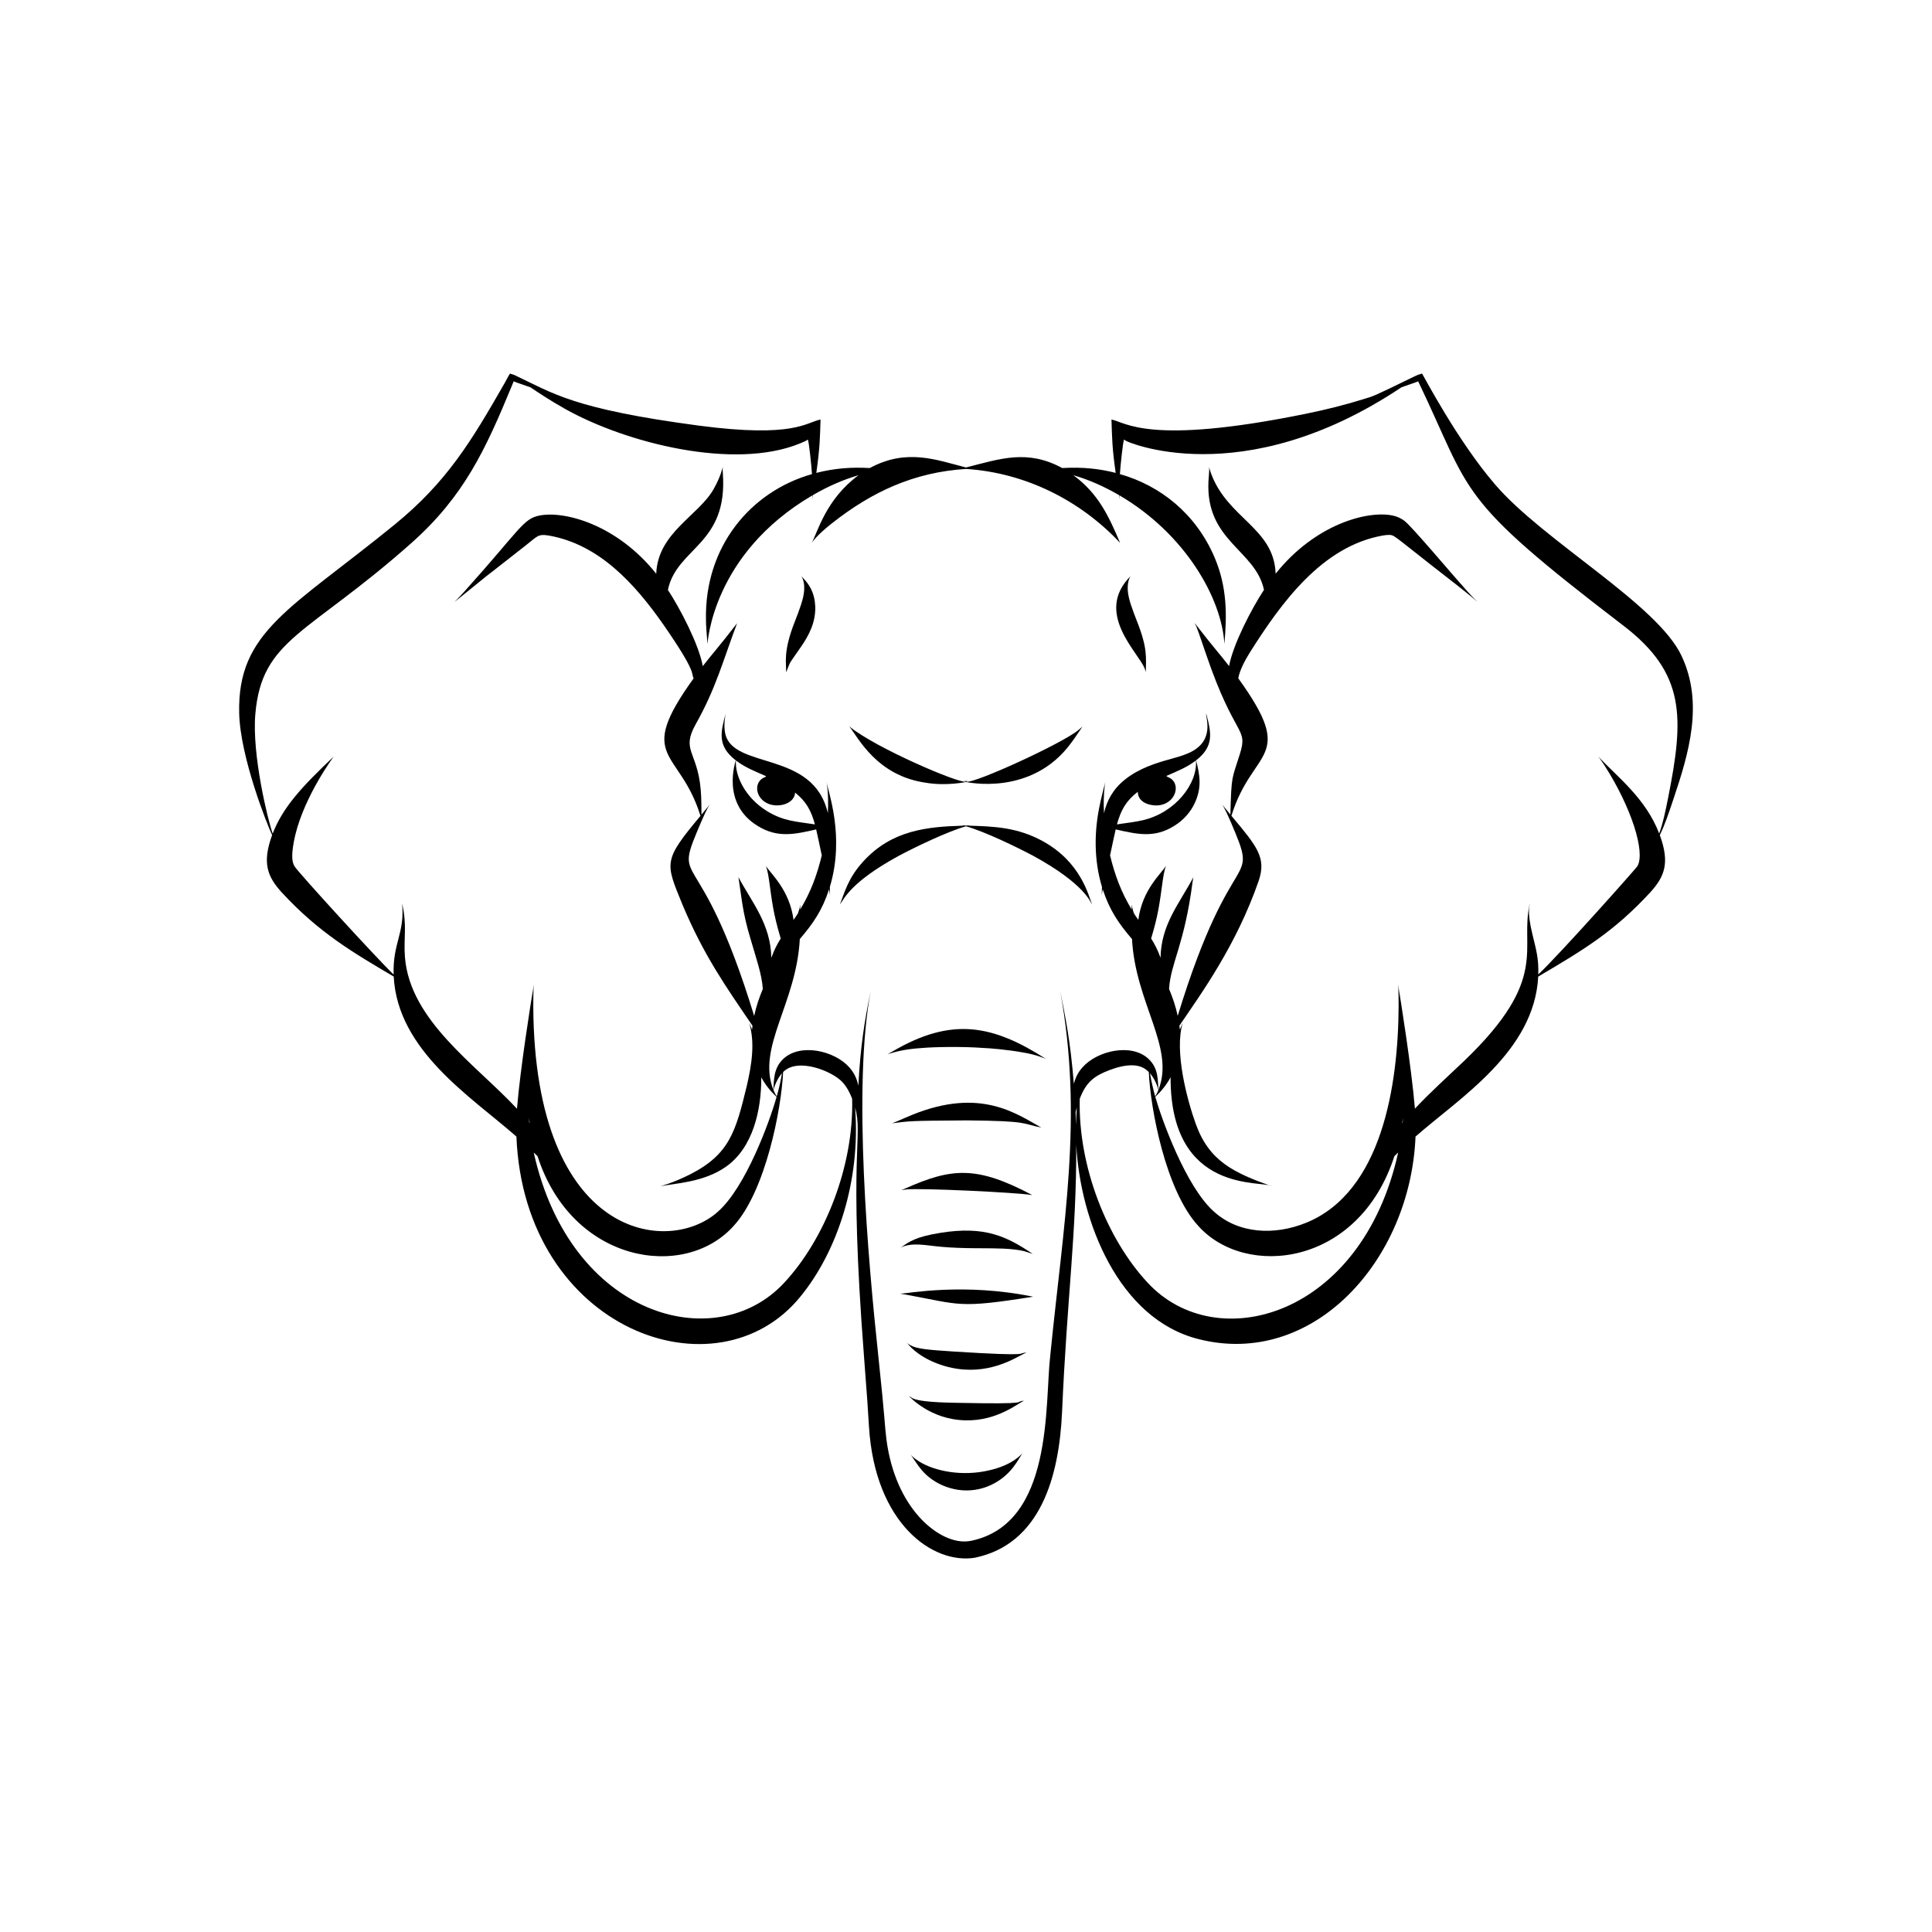 <?xml version="1.0" encoding="UTF-8"?>
<!-- Uploaded to: SVG Repo, www.svgrepo.com, Generator: SVG Repo Mixer Tools -->
<svg fill="#000000" width="800px" height="800px" version="1.1" viewBox="144 144 512 512" xmlns="http://www.w3.org/2000/svg">
 <g>
  <path d="m389.34 351.43c5.473 0.934 10.523-0.184 10.652-0.191 0.137-0.012 17.395 3.981 27.875-10.363 0.348-0.434 1.008-1.371 3.043-4.379 0 0-0.348 0.363-1.066 0.93-4.059 3.473-27.914 14.398-29.742 13.703 0.273-0.301 0.207-0.48 0.09-0.477-0.062-0.012-0.094-0.008-0.094-0.008s0.035-0.004 0.09 0.012c0.066 0.008 0.109 0.113 0.035 0.207-0.051 0.07-0.133 0.145-0.234 0.207-0.324-0.195-0.324-0.395-0.199-0.414 0.059-0.016 0.09-0.012 0.09-0.012s-0.031-0.004-0.094 0.008c-0.07-0.004-0.141 0.117-0.078 0.23 0.031 0.078 0.09 0.16 0.168 0.246-1.523 0.582-23.719-8.809-30.809-14.629 2.406 3.043 7.297 13.078 20.273 14.93z"/>
  <path d="m356.36 296.68c0.051 0.125 0.504 0.621 0.719 2.164 0.066 0.469 0.062 1.008 0.031 1.582-0.145 2.332-1.258 5.152-2.473 8.301-3.188 8.051-2.215 10.969-2.309 13.445 1.473-3.625 0.516-1.73 4.168-7.086 0.902-1.34 1.844-2.891 2.566-4.734 0.734-1.891 1.055-3.856 0.988-5.656-0.047-0.902-0.16-1.758-0.367-2.543-0.785-3.156-2.684-4.688-3.324-5.473z"/>
  <path d="m540.11 272.27c-9.902-11.527-18.809-28.645-19.258-29.273l-0.223 0.07-0.445 0.137-0.438 0.137-0.461 0.211-0.789 0.367c-11.207 5.457-10.25 4.957-13.293 5.898-4.336 1.359-9.555 2.707-15.355 3.879-41.465 8.422-47.508 2.195-51.297 1.484 0.164 5.031 0.172 7.547 1.117 14.141-4.238-1.082-8.625-1.602-14.168-1.285-9.246-5.004-16.293-2.492-25.5-0.152-7.812-1.984-15.688-5.156-25.5 0.152-4.906-0.277-9.344 0.055-14.168 1.285 0.98-6.852 0.977-9.809 1.117-14.141-3.82 0.719-6.879 4.961-32.27 1.609-33.5-4.457-38.684-8.621-48.926-13.441l-0.438-0.137c-0.129-0.039-0.801-0.246-0.668-0.207-0.238 0.328-1.426 2.543-1.355 2.414-8.879 15.547-15.387 26.324-29.195 37.594-27.5 22.414-41.715 28.262-41.211 49.988 0.285 11.789 7.539 29.828 8.727 32.301-2.688 7.379-1.273 11 2.574 15.219 9.832 10.656 18.91 15.941 29.652 22.277 1.039 19.633 20.371 31.754 32.516 42.395 2.09 51.43 53.277 69.715 75.352 42.312 9.656-11.844 15.938-30.559 14.402-50.016 2.188 7.859-1.871 11.438 2.379 66.219 0.898 11.598 0.996 13.473 1.297 18.309 1.57 25.777 16.965 36.629 28.09 34.793 17.324-3.621 22.305-21.383 23.086-38.648 1.34-30.691 3.844-47.25 3.758-70.734 1.059 20.031 11.125 46.16 32.48 51.469 30.293 7.652 56.09-20.852 57.43-53.695 11.816-10.352 31.473-22.547 32.516-42.395 11.844-6.988 20.023-11.84 29.652-22.277 3.863-4.238 5.266-7.836 2.574-15.219 1.363-2.832 2.258-5.512 3.59-9.492 4.152-12.312 8.031-25.461 2.207-37.926-6.387-13.816-36.781-30.586-49.559-45.621zm-255.95 167.95c0.062 0.469 0.129 0.934 0.203 1.406-0.035-0.043-0.074-0.086-0.109-0.129-0.035-0.43-0.07-0.855-0.094-1.277zm67.68 43.703c-18.125 19.621-56.742 9.152-66.391-34.492 0.332 0.32 0.684 0.648 1.004 0.961 9.152 28.387 38.938 33.027 51.953 18.504 8.461-9.172 12.684-31.016 13.129-40.793 3.914-3.981 13.094-0.188 15.703 2.656 1.199 1.285 2.016 2.914 2.586 4.402 0.492 17.973-7.328 37.336-17.984 48.762zm-1.992-49.375c-0.48-0.703-0.742-1.387-0.867-1.691 0.316-1.309 1.133-3.156 2.242-4.426-0.266 1.684-0.664 3.598-1.375 6.117zm79.52 2.945c-0.109 1.398-0.191 2.918-0.23 4.562-0.094-3.758-0.219-2.934 0.23-4.562zm18.766 46.43c-10.738-11.516-18.473-30.848-17.984-48.762 1.742-4.535 3.922-6.051 7.875-7.578 2.168-0.824 4.344-1.332 6.184-1.262 1.887 0.07 3.133 0.66 4.234 1.781 0.441 9.723 4.457 31.391 13.129 40.793 12.527 13.98 42.508 10.746 51.953-18.5 0.32-0.316 0.672-0.641 1.004-0.961-9.625 43.629-48.203 54.18-66.395 34.488zm0.621-55.496c1.074 1.234 1.914 3.09 2.238 4.426-0.125 0.305-0.352 0.941-0.867 1.691-0.438-1.559-1.109-4.434-1.371-6.117zm67.062 11.793c-0.023 0.422-0.059 0.848-0.094 1.273-0.035 0.043-0.074 0.086-0.109 0.129 0.074-0.469 0.137-0.934 0.203-1.402zm70.25-84.758c-0.746 3.684-1.348 6.633-2.359 9.434-3.586-9.336-10.945-14.867-16.148-20.398 0 0 0.688 0.848 1.754 2.516 6.965 10.883 10.797 22.785 8.617 26.531-0.328 0.586-20.719 23.492-26.27 28.699 0.141-4.398-0.613-6.68-1.551-10.641-1.555-6.391-0.664-7.555-0.691-8.203-2.812 12.078 5.5 19.785-17.355 41.711-4.527 4.324-9.152 8.461-13.094 12.695-0.914-11.027-3.844-29.086-4.418-32.715 0 0 0.211 1.535 0.465 4.375-0.352-2.992-0.5-4.637-0.5-4.637s0.145 2.09 0.133 5.879c-0.113 21.023-4.461 49.25-24.578 57.363-8.258 3.344-17.836 2.973-24.426-3.043-7.43-6.644-13.832-24.543-15.48-30.352 1.656-1.562 2.984-3.207 4.055-5.184-0.105 31.227 24.598 27.223 26.777 28.863-10.102-3.594-16.551-6.668-20.082-16.445-2.281-6.297-5.816-19.434-3.457-26.898-0.387 0.934-0.426 0.957-0.789 1.848-0.031-0.348-0.074-0.699-0.117-1.047 5.867-8.633 15.074-21.289 20.996-38.34 2.09-6.152-0.297-9.02-7.207-17.277 5.582-18.176 17.5-14.688 1.816-36.438 0.086-0.238 0.199-2.231 3.008-6.75 8.5-13.484 19.273-28.242 35.273-31.086 0.695-0.121 1.281-0.18 1.73-0.164 1.281 0.055 0.816-0.113 10.836 7.766 13.898 10.773 10.883 8.672 12.531 10.004 0 0-1.09-1.062-2.926-3.117-4.668-5.191-14.184-16.602-16.418-18.383-0.809-0.633-2.047-1.211-3.184-1.422-6.801-1.371-20.613 2.445-30.949 15.43-0.43-12.191-12.789-14.609-17.148-26.668-0.383-1.043-0.477-1.641-0.477-1.641s0.055 0.598-0.027 1.707c-0.043 0.566-0.09 1.25-0.148 2.039-0.836 15.938 12.477 18.23 14.707 28.84-3.277 4.992-8.168 14.367-9.246 20.195-3.109-3.996-3.106-3.664-9.09-11.355 0.547 1.457-0.359-1.684 2.926 8.027 7.684 22.652 11.305 19.41 9.012 26.676-2.086 6.75-2.219 5.199-2.504 16.016-2.16-2.59-1.953-2.418-2.211-2.738 0.066 0.129 0.781 1.117 2.125 4.258-0.016 0.176-0.027 0.273-0.027 0.273s0.016-0.082 0.051-0.223c8.129 19.016 0.816 3.68-13.895 51.777-0.59-2.738-1.363-4.898-2.293-7.141 0.422-6.887 4.09-11.711 6.223-28.332 0.109-0.848 0.234-1.297 0.234-1.297-3.84 7.195-8.551 12.531-8.715 21.363-0.758-2.106-1.543-3.594-2.492-5.102 1.926-6.398 2.234-9.289 3.062-15.262 0.18-1.262 0.363-2.293 0.551-2.981 0.176-0.695 0.34-1.051 0.34-1.051-1.27 2.137-6.293 6.281-7.352 14.359-1.578-2.289-1.066-1.402-1.816-4.055 0 0 0.043 0.469 0.059 1.324-2.836-4.742-4.438-9.078-5.727-14.363 0.988-4.582 1.078-5.172 1.488-6.879 5.84 1.316 10.25 2.332 15.469-0.91 2.539-1.539 4.418-3.766 5.469-6.027 1.926-4.121 1.391-7.406 0.367-11.363 4.82-3.75 4.043-7.285 2.691-12.367-0.277 0.797 2.617 7.356-4.844 10.512-3.051 1.324-6.387 1.73-10.676 3.492-2.008 0.832-4.082 1.902-5.992 3.434-3.203 2.551-4.816 5.586-5.582 8.938-0.152-3.121-0.027-4.434 0.027-5.633 0.137-1.711 0.305-2.648 0.305-2.648s-0.195 0.926-0.641 2.598c-0.176 0.844-0.484 1.863-0.711 3.078-1.641 7.336-1.672 14.988 0.484 22.133-0.008 1.496-0.074 2.32-0.074 2.32s0.074-0.602 0.277-1.688c1.824 5.598 4.254 9.102 7.758 13.188 0.898 17.008 11.438 28.707 7.016 39.93-0.238-2.957-0.047-5.723-2.68-8.207 0-0.027-0.004-0.062-0.004-0.082v0.078c-4.465-4.156-13.438-2.207-17.43 2.246 0.023-0.168 0.027-0.184-0.008 0.008-1.086 1.215-1.848 2.59-2.312 4.398-0.922-11.602-2.332-18.164-3.633-24.66 6.191 33.512 0.852 61.73-2.621 96.73-1.5 12.812 0.949 44.395-20.91 49.02-0.184 0.051-1.379 0.203-1.684 0.176-7.176 0.207-18.453-8.754-20.82-27.07-0.477-3.738-0.328-4.988-2.144-22.039-2.719-25.383-6.832-71.625-2.008-96.816-1.68 8.133-2.734 14.719-3.281 25.152-0.434-2.066-1.266-3.594-2.422-4.891-0.008-0.055-0.02-0.113-0.023-0.137 0.004 0.023 0.012 0.082 0.02 0.133-3.949-4.414-12.938-6.426-17.426-2.246v-0.078c0 0.02-0.004 0.055-0.004 0.082-2.691 2.496-2.481 5.688-2.68 8.207-4.422-11.246 6.113-22.844 7.016-39.93 3.555-4.152 5.945-7.629 7.758-13.188 0.203 1.086 0.277 1.688 0.277 1.688s-0.066-0.824-0.074-2.32c4.047-13.434-0.473-25.184-0.863-27.809 0.02 0.379 0.602 2.797 0.336 8.281-3.852-16.848-25.215-11.449-27.219-21.203-0.48-2.398 0.113-5.043 0.125-5.172-1.316 4.953-2.269 8.508 2.691 12.367-0.012 0.172-4.019 11.418 5.836 17.391 5.312 3.297 9.949 2.152 15.469 0.91 0.41 1.723 0.484 2.223 1.488 6.883-1.258 5.144-2.824 9.516-5.727 14.363 0.016-0.855 0.059-1.324 0.059-1.324s-0.121 0.746-0.562 2.055c-0.031 0.094-0.074 0.207-0.109 0.309-0.363 0.578-0.758 1.133-1.145 1.695-1.051-8.043-6.062-12.211-7.352-14.359 0 0 0.164 0.355 0.34 1.051 0.188 0.688 0.375 1.719 0.551 2.981 0.727 5.234 1.055 8.59 3.066 15.262-0.969 1.535-1.738 3-2.492 5.102-0.164-8.957-5.144-14.68-8.715-21.363 0.887 5.578 1.023 9.145 3.203 16.355 1.52 5.238 3.019 9.43 3.258 13.273-0.949 2.289-1.711 4.43-2.293 7.141-14.848-48.57-22.113-32.555-13.895-51.777 0.031 0.141 0.051 0.223 0.051 0.223s-0.012-0.098-0.027-0.273c1.348-3.144 2.062-4.133 2.125-4.258-0.293 0.363-0.035 0.137-2.211 2.738-0.059-2.18 0.02-4.086-0.227-6.805-0.906-9.949-5.176-10.219-1.355-17.066 5.426-9.66 7.094-16.422 11.016-26.848-5.922 7.609-6.027 7.426-9.09 11.355-1.07-5.785-5.996-15.234-9.246-20.191 2.356-11.262 15.941-11.945 14.559-30.879-0.086-1.109-0.027-1.707-0.027-1.707-0.043 0.125-0.473 2.445-2.414 5.867-3.984 7.062-14.824 11.57-15.211 22.441-10.43-13.098-24.395-16.75-30.949-15.426-4.301 0.785-5.356 3.953-19.602 19.801-1.836 2.059-2.926 3.117-2.926 3.117 16.656-13.422-0.633 0.344 18.906-15.016 3.066-2.363 3.156-3.113 6.191-2.586 13.266 2.359 22.684 12.727 30.277 23.582 8.973 12.938 7.293 12.816 8.008 14.254-15.641 21.699-3.699 18.496 1.816 36.438-10.02 11.977-9.285 12.395-4.773 23.512 5.695 13.559 11.441 21.629 18.562 32.105-0.043 0.352-0.086 0.699-0.117 1.047-0.355-0.875-0.387-0.883-0.789-1.848 1.676 5.305 0.629 11.402-0.602 16.73-2.957 12.18-4.598 18.16-15.09 23.488-4.508 2.262-7.719 3.082-7.848 3.125 3.801-0.797 11.461-0.98 17.43-5.195 7.184-5.07 9.375-15.039 9.344-23.672 1.074 1.98 2.402 3.629 4.055 5.184-1.898 6.688-8.133 23.781-15.48 30.352-12.887 11.766-48.676 7.648-49-54.32-0.008-3.789 0.133-5.879 0.133-5.879s-0.148 1.641-0.5 4.637c0.254-2.84 0.465-4.375 0.465-4.375-0.801 5.074-3.504 21.691-4.418 32.715-10.867-11.688-28.328-23.289-29.688-40.141-0.398-5.238 0.625-8.297-0.758-14.266 0.77 7.922-2.508 10.461-2.242 18.844-4.18-3.969-25.445-27.219-26.27-28.699-0.348-0.598-0.527-1.23-0.586-2.152-0.105-1.762 0.387-4.481 0.809-6.195 2.582-10.543 10.074-20.57 10.145-20.695-8.285 7.836-13.449 13.367-16.148 20.398-1.23-3.406-5.559-20.953-4.59-31.773 1.746-19.934 13.934-20.887 41.336-45.223 13.996-12.43 19.656-24.789 26.621-41.641 0.051-0.129 0.352-0.875 0.301-0.742 0.055-0.129 0.238-0.594 0.188-0.461 0.129 0.023 0.266 0.051 0.398 0.129 0.359 0.168-0.223-0.062 4.047 1.434 2.117 1.414 5.141 3.449 9.082 5.664 16.371 9.215 44.973 16.316 62.309 9.23 0.133-0.059 1.445-0.625 1.312-0.566 0.137-0.066 0.328-0.148 0.297-0.141l0.293-0.188c0.086-0.035 0.285-0.254 0.25-0.062 0.266 0.551 0.91 6.504 1.074 9.066-16.168 4.582-28.504 19.113-28.094 38.648 0.023 1.805 0.16 3.227 0.398 6.383 0.047-0.125 1.188-23.812 27.816-39.402-0.027 0.73-0.062 1.129-0.062 1.129s0.047-0.418 0.164-1.184c3.848-2.238 7.938-4.07 12.117-5.281-8.676 6.363-10.891 15.215-12.398 17.934 0.117-0.125 1.055-1.801 5.246-5.109 10.738-8.484 21.852-13.613 35.613-14.488 15.832 1.004 30.379 8.402 40.859 19.594-2.961-6.934-5.68-13.004-12.398-17.934 4.277 1.238 8.363 3.098 12.117 5.281 0.117 0.77 0.164 1.184 0.164 1.184s-0.035-0.398-0.062-1.129c17.414 10.203 27.137 27.273 27.816 39.402 0.68-7.656 0.773-15.059-2.637-23.031-4.949-11.512-14.316-18.953-25.055-22 0.152-2.375 0.812-8.523 1.074-9.066-0.035-0.191 0.164 0.027 0.25 0.062l0.293 0.188c-0.602-0.121 30.445 14.254 73-14.188 0.82-0.289 1.668-0.582 2.566-0.898 0.371-0.129 0.75-0.258 1.133-0.391 0.242-0.078 0.25-0.102 0.344-0.145 0.078-0.047 0.156-0.074 0.23-0.09l0.113-0.027 0.055-0.012c14.504 30.266 9.477 30.387 54.352 64.707 16.539 12.656 16.117 24.348 11.867 45.684zm-137.98-3.324m2.527 5.309c5.191-0.199 6.648-6.223 2.812-7.543-0.188-0.184-0.211-0.18-0.336-0.262 2.863-1.277 5.387-2.219 7.844-4.113 0.488 6.059-5.383 13.844-14.121 15.848-1.996 0.461-4.035 0.695-5.75 0.938-0.371 0.051-0.719 0.102-1.059 0.156 1.051-3.812 2.422-6.266 5.543-8.645 0 0.062-0.012 0.121-0.012 0.188 0.152 2.707 3.195 3.5 5.078 3.434zm-111.58-11.922c2.481 1.914 4.949 2.812 8.016 4.188-0.078 0.059-0.152 0.117-0.223 0.188-3.008 1.039-2.883 5.172 0.301 6.879 2.812 1.512 7.422 0.355 7.586-2.738 2.926 2.356 4.231 4.719 5.25 8.426-4.938-0.746-8.332-0.855-12.617-3.469-5.875-3.578-8.629-9.484-8.312-13.473z"/>
  <path d="m445.34 308.72c-1.215-3.144-2.328-5.969-2.473-8.301-0.141-2.641 0.719-3.617 0.754-3.742-9.738 9.711 2.074 20.207 3.719 24.469 0.262 0.641 0.309 1.02 0.309 1.02 0.062-3.961 0.473-6.422-2.309-13.445z"/>
  <path d="m420.28 366.88c-6.684-3.625-12.715-3.879-19.672-4.074 0.293-0.07 0.453-0.098 0.453-0.098s-0.379 0.047-1.066 0.074c-0.688-0.031-1.066-0.074-1.066-0.074s0.16 0.027 0.453 0.098c-9.824 0.277-19.004 1.227-26.516 9.383-4.113 4.449-5.031 8.32-6.289 11.516 1.18-1.551 2.773-5.863 15.445-12.816 4.551-2.441 13.168-6.566 17.977-7.918 4.891 1.379 13.512 5.523 17.977 7.918 13.75 7.547 15.086 12.445 15.445 12.816-1.004-2.523-3.004-11.273-13.141-16.824z"/>
  <path d="m382.52 486.86s0.492 0.023 1.387 0.195c14.738 2.699 13.898 3.762 33.879 0.586-18.328-3.762-33.301-0.848-35.266-0.781z"/>
  <path d="m396.74 502.17c-6.492-0.43-9.629-0.656-11.418-1.633-0.742-0.387-1.039-0.754-1.039-0.754 3.254 4.195 9.746 6.824 15.297 7.164 8.785 0.57 14.598-3.871 16.445-4.481-2.715 0.039 2.57 1.09-19.285-0.297z"/>
  <path d="m397 515.75c-12.25-0.207-11.141-1.551-12.074-1.703 0.219 0.117 5.551 6.172 14.969 6.359 8.414 0.191 13.91-4.566 15.48-5.191-3.012 0.184 3.375 1-18.375 0.535z"/>
  <path d="m406.06 533.67c-6.914 1.625-14.238 0.281-18.41-2.324-1.73-1.07-2.144-1.691-2.273-1.801 1.816 2.57 3.227 5.492 7.652 7.738 4.898 2.41 10.16 2.168 14.465-0.184 4.606-2.496 6.234-6.144 7.434-7.945-0.133 0.07-2.391 3.082-8.867 4.516z"/>
  <path d="m387.68 473.83c2.695 0.117 5.027 0.789 12.555 0.93 3.988 0.082 5.191-0.012 9.727 0.141 1.664 0.098 1.098 0.055 2.609 0.199 2.719 0.312 2.832 0.48 5.121 1.203-6.875-4.633-12.68-7.488-24.504-5.586-6.477 1.059-8.156 2.246-10.57 3.981 0 0 1.52-1.09 5.062-0.867z"/>
  <path d="m417.57 460.71c-14.789-7.859-21.402-7.184-33.535-1.805-0.824 0.383-1.301 0.52-1.301 0.52s0.484-0.117 1.387-0.203c3.723-0.43 29.336 0.785 33.449 1.488z"/>
  <path d="m385.89 439.38c-0.523 0.195-3.453 1.473-4.066 1.738-0.949 0.418-1.492 0.574-1.492 0.574 4.883-0.598 4.113-0.676 19.984-0.777 16.488 0.152 14.336 0.848 19.648 1.906-6.629-3.688-16.125-10.656-34.074-3.441z"/>
  <path d="m380.66 422.57c-0.953 0.566-1.504 0.809-1.504 0.809 2.102-0.605 4.465-1.371 9.387-1.66 2.953-0.281 10.844-0.398 15.867-0.008 1.816 0.059 6.769 0.484 10.621 1.191 3.617 0.57 6 1.668 6.129 1.707-13.977-8.941-24.812-11.215-40.5-2.039z"/>
 </g>
</svg>